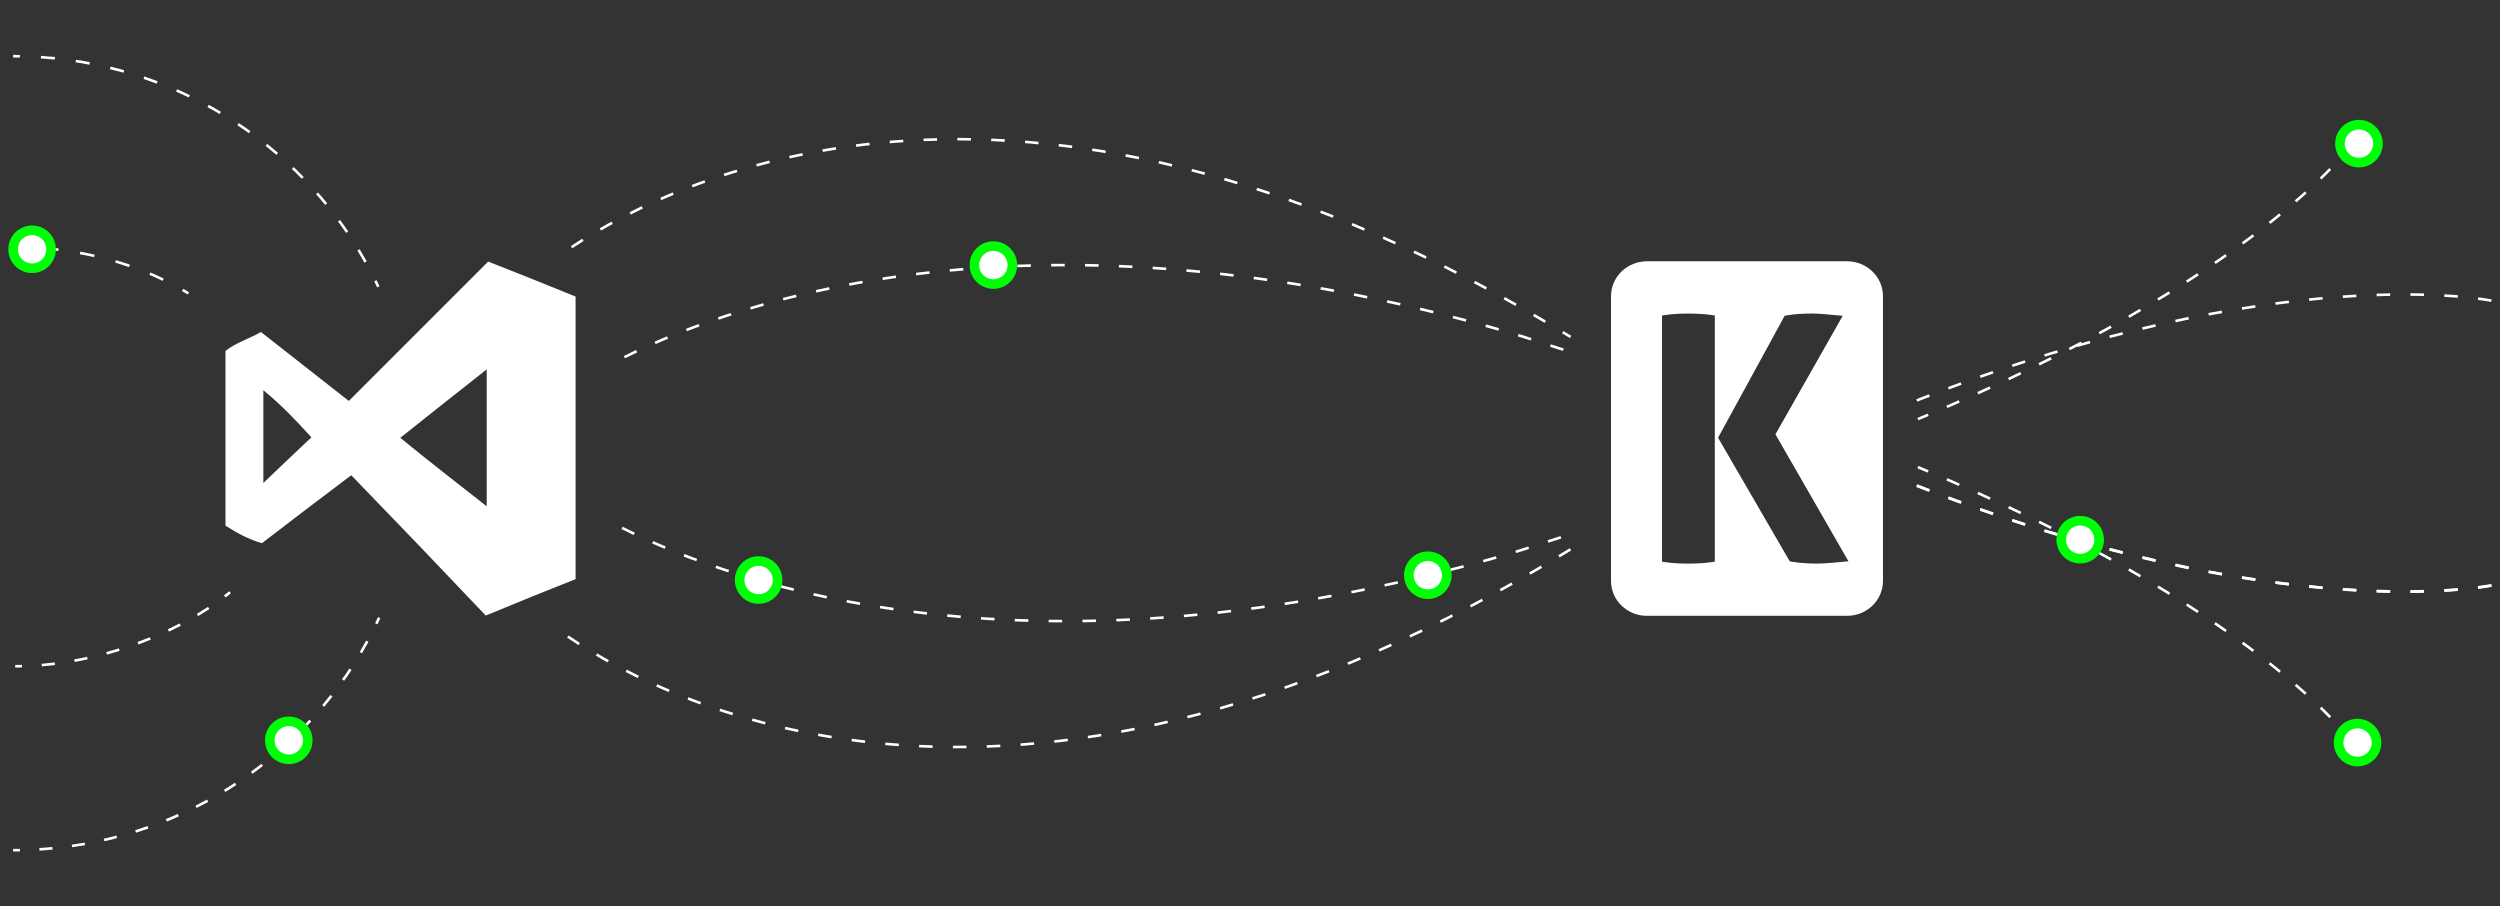 <?xml version="1.0" encoding="UTF-8"?><svg id="a" xmlns="http://www.w3.org/2000/svg" width="1063.29" height="385.51" viewBox="0 0 1063.29 385.51"><rect x="0" y="0" width="1063.29" height="385.51" fill="#333333" stroke="none"/><path d="M206.59,261.8c-18.79-19.82-37.58-39.44-57.2-59.68-13.22,9.91-25.61,19.41-38,28.91-5.78-1.65-10.53-4.34-15.49-7.43v-74.34c4.34-3.51,10.12-5.16,15.08-8.05,12.6,9.91,24.78,19.41,37.38,29.32,19.62-19.62,39.24-39.24,59.27-59.27,12.6,4.96,24.57,9.71,37.17,14.87v120.19c-11.56,4.54-23.75,9.5-38.2,15.49ZM207,215.34v-58.24c-12.8,10.12-24.37,19.21-36.76,29.12,12.18,9.91,23.54,18.79,36.76,29.12ZM132.45,186.01c-6.2-6.81-12.6-13.63-20.44-20.03v39.44c6.4-6.2,13.22-12.6,20.44-19.41Z" fill="#fff" stroke-width="0"/><g id="b"><path d="M243.09,105.13c46.71-30.96,195.36-102.69,424.91,38.17" fill="none" stroke="#fff" stroke-dasharray="0 0 5.76 8.64" stroke-miterlimit="10" stroke-width="1.12"/><path d="M1000.61,61.09s-41.28,57.65-184.91,117.17" fill="none" stroke="#fff" stroke-dasharray="0 0 5.76 8.64" stroke-miterlimit="10" stroke-width="1.12"/><path d="M265.57,151.9c49.51-24.59,175.11-68.01,373.76-11.27,10.1,2.88,21.16,6.83,30.72,9.68" fill="none" stroke="#fff" stroke-dasharray="0 0 5.76 8.64" stroke-miterlimit="10" stroke-width="1.12"/><path d="M1059.64,127.87s-90.12-18.47-244.74,42.57" fill="none" stroke="#fff" stroke-dasharray="0 0 5.76 8.64" stroke-miterlimit="10" stroke-width="1.12"/><path d="M1059.64,248.93s-90.12,18.47-244.74-42.57" fill="none" stroke="#fff" stroke-dasharray="0 0 5.76 8.64" stroke-miterlimit="10" stroke-width="1.12"/></g><g id="c"><path d="M241.51,270.73c44.87,30.33,194.29,105.37,426.49-37.11" fill="none" stroke="#fff" stroke-dasharray="0 0 5.76 8.64" stroke-miterlimit="10" stroke-width="1.12"/><path d="M1000.61,315.83s-41.28-57.65-184.91-117.17" fill="none" stroke="#fff" stroke-dasharray="0 0 5.76 8.64" stroke-miterlimit="10" stroke-width="1.12"/><path d="M264.59,224.53c48.82,24.5,174.77,68.88,374.74,11.76,10.1-2.88,21.16-6.83,30.72-9.68" fill="none" stroke="#fff" stroke-dasharray="0 0 5.76 8.64" stroke-miterlimit="10" stroke-width="1.12"/><path d="M1059.64,249.05s-90.12,18.47-244.74-42.57" fill="none" stroke="#fff" stroke-dasharray="0 0 5.76 8.64" stroke-miterlimit="10" stroke-width="1.12"/></g><g id="d"><path d="M161.27,262.71c-.4.87-.81,1.74-1.23,2.6" fill="none" stroke="#fff" stroke-miterlimit="10" stroke-width="1.12"/><path d="M156.23,272.73c-27.83,51-81.45,86.25-143.61,88.73" fill="none" stroke="#fff" stroke-dasharray="0 0 5.56 8.34" stroke-miterlimit="10" stroke-width="1.12"/><path d="M8.46,361.58c-.96.02-1.92.02-2.88.02" fill="none" stroke="#fff" stroke-miterlimit="10" stroke-width="1.12"/><path d="M5.58,23.9c.96,0,1.92,0,2.88.02" fill="none" stroke="#fff" stroke-miterlimit="10" stroke-width="1.12"/><path d="M17.41,24.3c61.18,4.13,113.52,40.03,140.23,91.12" fill="none" stroke="#fff" stroke-dasharray="0 0 5.97 8.96" stroke-miterlimit="10" stroke-width="1.12"/><path d="M159.66,119.4c.42.86.84,1.73,1.24,2.6" fill="none" stroke="#fff" stroke-miterlimit="10" stroke-width="1.12"/><path d="M97.85,251.89c-.73.6-1.49,1.2-2.25,1.79" fill="none" stroke="#fff" stroke-miterlimit="10" stroke-width="1.12"/><path d="M88.75,258.57c-19.96,13.17-47.76,23.11-75.19,24.6" fill="none" stroke="#fff" stroke-dasharray="0 0 5.61 8.42" stroke-miterlimit="10" stroke-width="1.12"/><path d="M9.36,283.33c-.96.02-1.92.03-2.88.03" fill="none" stroke="#fff" stroke-miterlimit="10" stroke-width="1.12"/><path d="M6.48,105.13c.96,0,1.92,0,2.88.03" fill="none" stroke="#fff" stroke-miterlimit="10" stroke-width="1.12"/><path d="M18.66,105.6c20.28,1.58,39.03,7.07,54.92,15.46" fill="none" stroke="#fff" stroke-dasharray="0 0 6.21 9.31" stroke-miterlimit="10" stroke-width="1.12"/><path d="M77.67,123.32c.83.48,1.66.97,2.48,1.47" fill="none" stroke="#fff" stroke-miterlimit="10" stroke-width="1.12"/></g><path id="e" d="M785.58,111.13h-85.11c-8.44,0-15.28,6.64-15.28,14.83v121.13c0,8.19,6.84,14.83,15.28,14.83h85.11c8.44,0,15.28-6.64,15.28-14.83v-121.13c0-8.19-6.84-14.83-15.28-14.83ZM729.34,238.88l-.64.1c-1.82.29-3.63.48-5.38.58-1.74.1-3.5.15-5.2.15s-3.46-.05-5.21-.15c-1.75-.1-3.56-.29-5.38-.58l-.64-.1v-104.69l.64-.1c1.81-.29,3.62-.48,5.38-.58,3.32-.18,6.7-.2,10.41,0,1.76.1,3.57.3,5.38.58l.64.1v104.69ZM785,238.84c-2.2.19-4.32.38-6.37.57-2.09.19-3.97.29-5.59.29-1.52,0-3.24-.05-5.13-.15-1.87-.1-4-.34-6.32-.72l-.36-.06-30.51-52.6,28.34-51.89.36-.06c2.21-.38,4.29-.63,6.19-.73,1.93-.1,3.6-.14,5.13-.14,1.64,0,3.5.1,5.52.29,2.01.19,4.11.38,6.3.57l1.18.1-28.62,50.41,31.07,54.01-1.19.1Z" fill="#fff" stroke-width="0"/><g id="f"><circle cx="422.5" cy="112.74" r="8.07" fill="#fff" stroke="#00ff06" stroke-miterlimit="10" stroke-width="4.09"/><circle cx="13.65" cy="106.02" r="8.07" fill="#fff" stroke="#00ff06" stroke-miterlimit="10" stroke-width="4.09"/><circle cx="122.82" cy="314.87" r="8.07" fill="#fff" stroke="#00ff06" stroke-miterlimit="10" stroke-width="4.09"/><circle cx="607.28" cy="244.65" r="8.07" fill="#fff" stroke="#00ff06" stroke-miterlimit="10" stroke-width="4.09"/><circle cx="322.65" cy="246.69" r="8.07" fill="#fff" stroke="#00ff06" stroke-miterlimit="10" stroke-width="4.09"/><circle cx="884.73" cy="229.53" r="8.07" fill="#fff" stroke="#00ff06" stroke-miterlimit="10" stroke-width="4.09"/><circle cx="1002.7" cy="315.83" r="8.07" fill="#fff" stroke="#00ff06" stroke-miterlimit="10" stroke-width="4.09"/><circle cx="1003.3" cy="61.09" r="8.07" fill="#fff" stroke="#00ff06" stroke-miterlimit="10" stroke-width="4.09"/></g></svg>